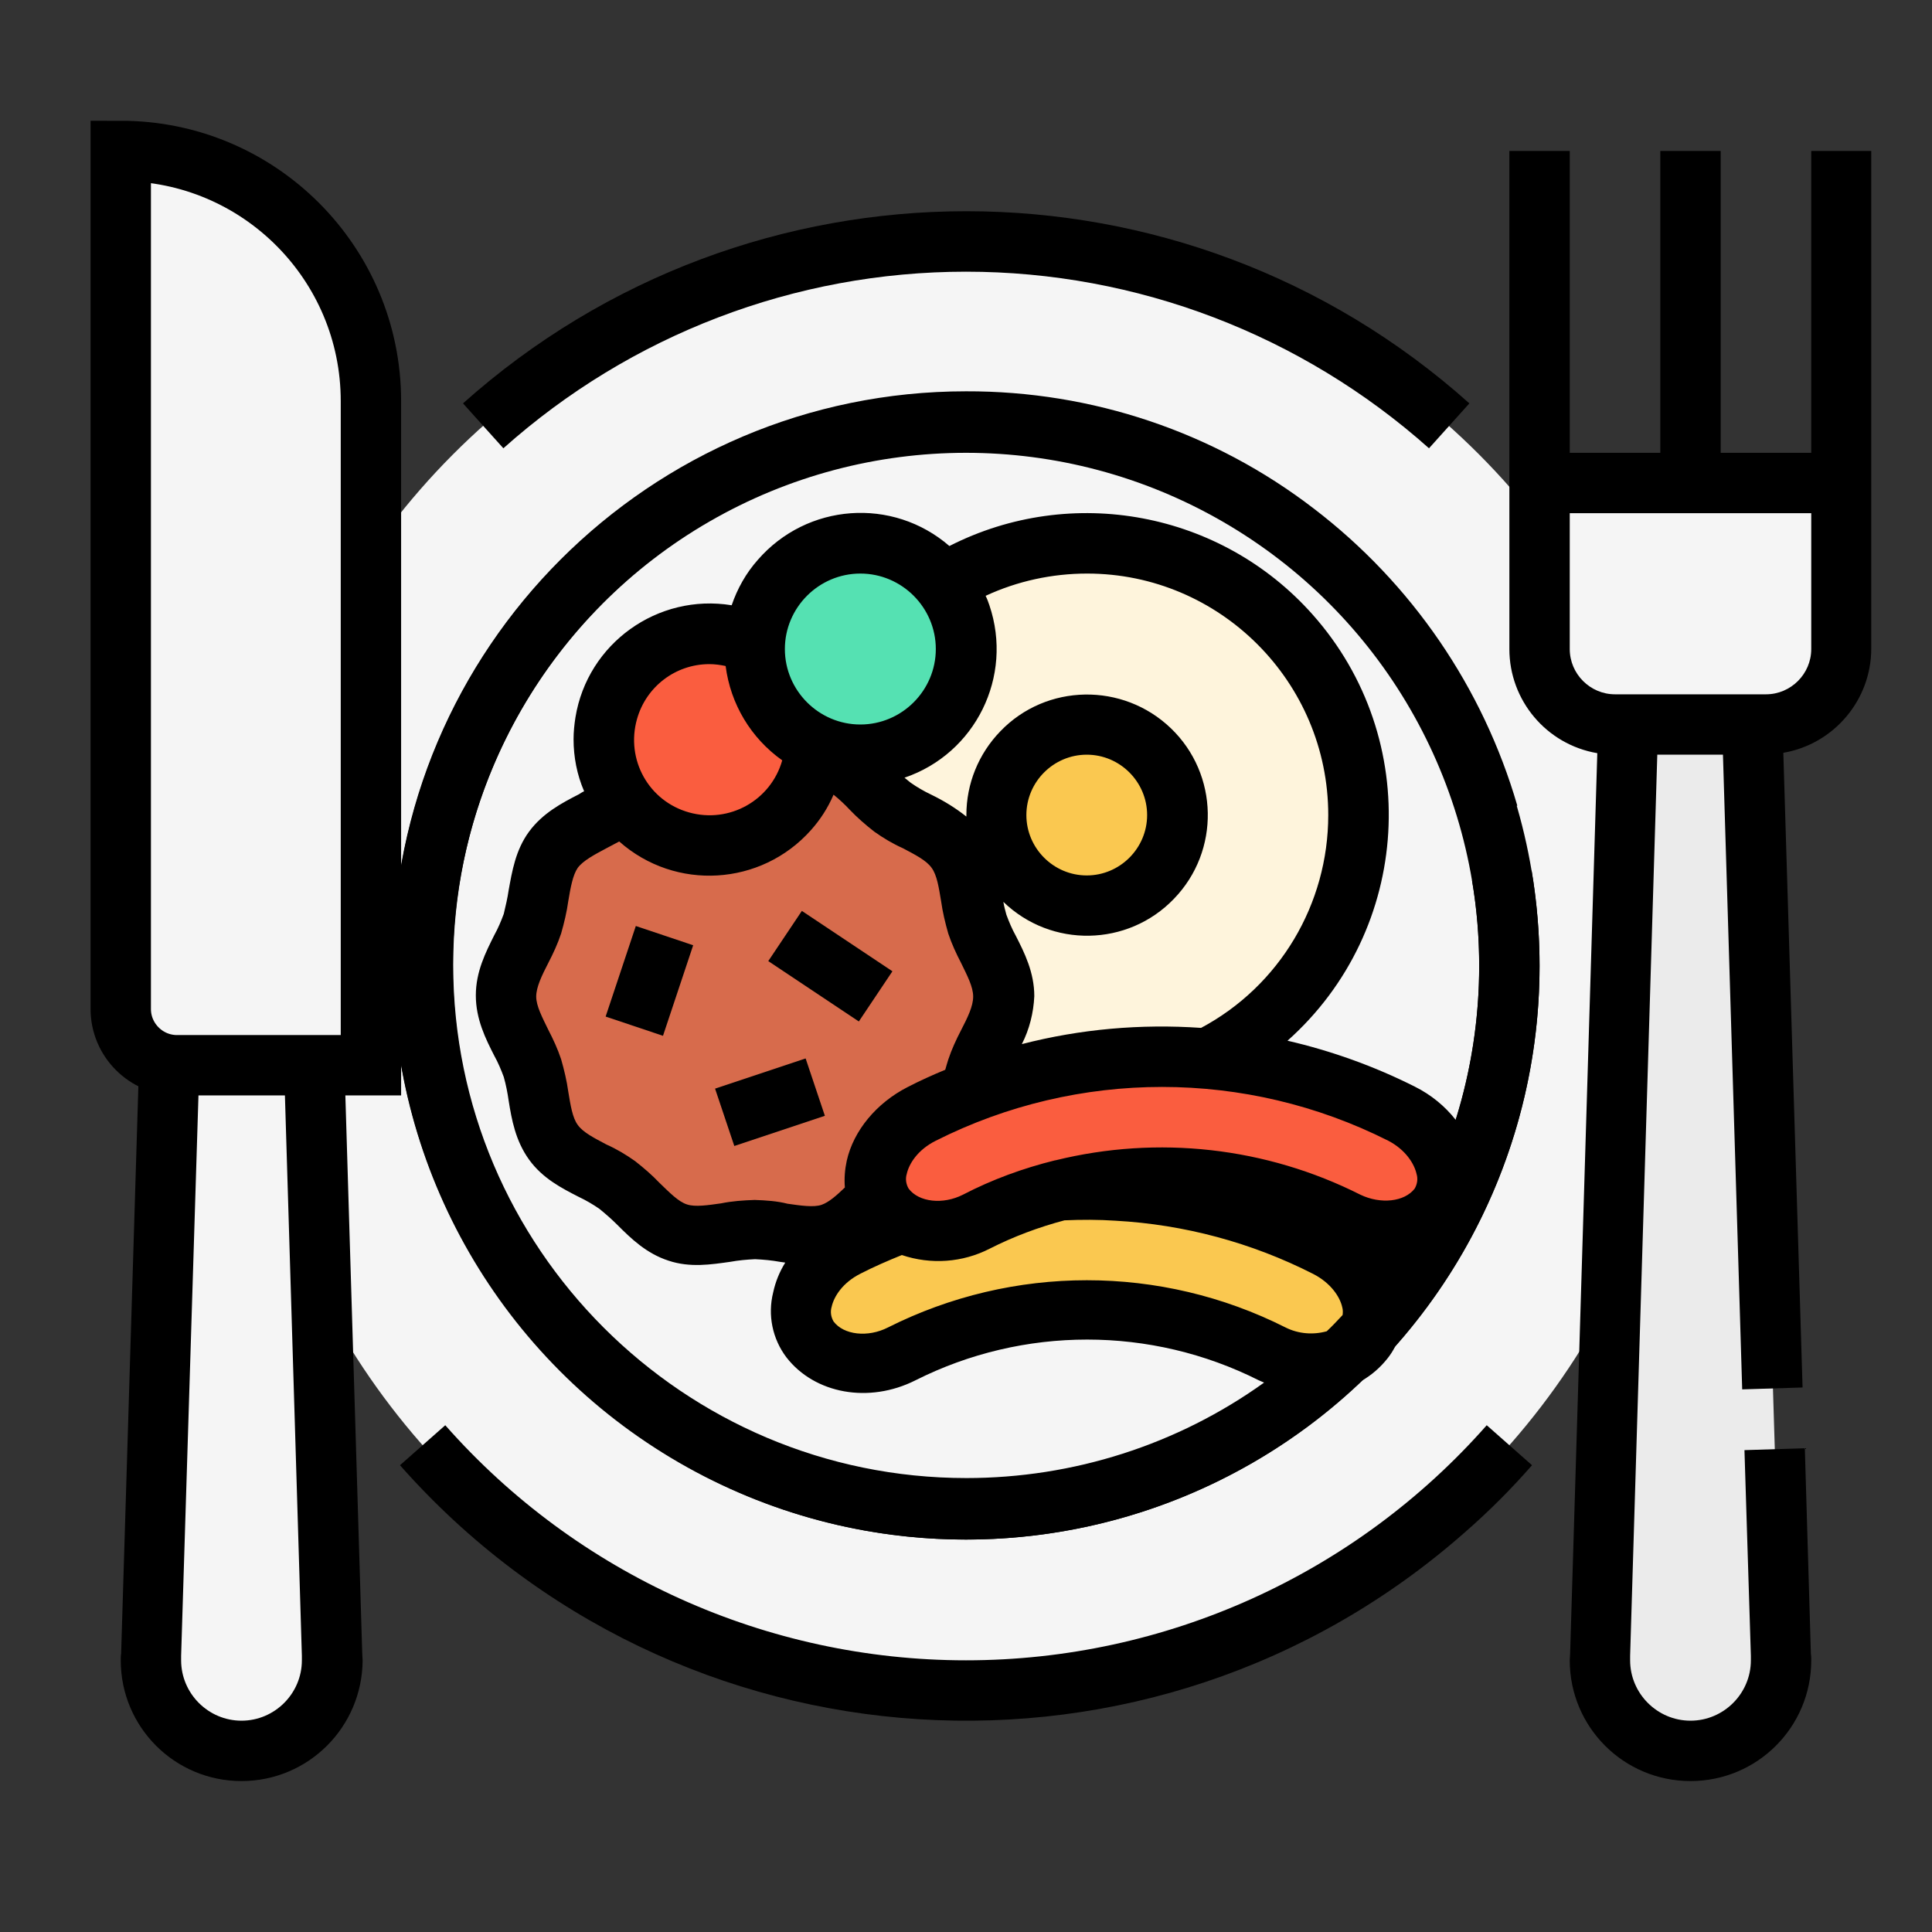 <?xml version="1.0" encoding="utf-8"?>
<!-- Generator: Adobe Illustrator 25.1.0, SVG Export Plug-In . SVG Version: 6.00 Build 0)  -->
<svg version="1.1" id="Filled_expand" xmlns="http://www.w3.org/2000/svg" xmlns:xlink="http://www.w3.org/1999/xlink" x="0px"
	 y="0px" viewBox="0 0 512 512" style="enable-background:new 0 0 512 512;" xml:space="preserve">
<rect x="0" y="0" width="512" height="512" fill="#333333" stroke="none"/>
<style type="text/css">
	.st0{fill:#F5F5F5;}
	.st1{fill:#F5F5F5;stroke:#000000;stroke-width:16;stroke-miterlimit:10;}
	.st2{fill:#FEF4DC;}
	.st3{fill:#FAC850;}
	.st4{fill:#EBEBEB;}
	.st5{fill:#D76B4C;}
	.st6{fill:#FA5D3F;}
	.st7{fill:#55E1B2;}
</style>
<circle class="st0" cx="256" cy="256" r="192"/>
<circle class="st1" cx="256" cy="256" r="144"/>
<circle class="st2" cx="288" cy="216" r="72"/>
<circle class="st3" cx="288" cy="216" r="24"/>
<g>
	<path class="st4" d="M472,438.5L464,176h-32l-8,262.5c0,0.5,0,1,0,1.5c0,13.3,10.7,24,24,24s24-10.7,24-24l0,0
		C472,439.5,472,439,472,438.5z"/>
	<path class="st0" d="M408,172v-44h80v44c0,11-9,20-20,20h-40C417,192,408,183,408,172z"/>
	<path d="M480,40v80h-24V40h-16v80h-24V40h-16v132c0,13.6,9.8,25.3,23.3,27.6l-7.2,238.6c0,0.6-0.1,1.2-0.1,1.8
		c0,17.7,14.3,32,32,32s32-14.3,32-32c0-0.6,0-1.2-0.1-1.8l-1.6-54.4l-16,0.5l1.7,54.5c0,0.1,0,0.2,0,0.2c0,0.3,0,0.7,0,1
		c0,8.8-7.2,16-16,16s-16-7.2-16-16c0-0.3,0-0.7,0-1c0-0.1,0-0.2,0-0.2l7.2-238.8h17.4l5.1,168.2l16-0.5l-5.1-168.2
		c13.4-2.3,23.3-14,23.3-27.6V40L480,40z M480,172c0,6.6-5.4,12-12,12h-40c-6.6,0-12-5.4-12-12v-36h64V172z"/>
</g>
<path class="st0" d="M88,438.5L80,176H48l-8,262.5c0,0.5,0,1,0,1.5c0,13.3,10.7,24,24,24s24-10.7,24-24l0,0
	C88,439.5,88,439,88,438.5z"/>
<path d="M64,472c-17.7,0-32-14.3-32-32c0-0.6,0-1.2,0.1-1.8l5.3-174.4l16,0.5L48,438.8c0,0.1,0,0.2,0,0.2c0,0.3,0,0.7,0,1
	c0,8.8,7.2,16,16,16s16-7.2,16-16c0-0.3,0-0.7,0-1c0-0.1,0-0.2,0-0.2l-7.7-254.5l16-0.5l7.7,254.4c0,0.6,0.1,1.2,0.1,1.8
	C96,457.7,81.7,472,64,472z"/>
<path class="st5" d="M266,264c0,6.9-5,12.9-7,19.2c-2.1,6.5-1.7,14.3-5.6,19.6c-3.9,5.4-11.5,7.4-17,11.4c-5.4,3.9-9.6,10.5-16,12.6
	c-6.2,2-13.5-0.8-20.4-0.8s-14.2,2.8-20.4,0.8c-6.5-2.1-10.7-8.7-16-12.6c-5.4-4-13-5.9-17-11.4c-3.9-5.4-3.5-13.2-5.6-19.6
	c-2-6.2-7-12.3-7-19.2s5-12.9,7-19.2c2.1-6.5,1.7-14.3,5.6-19.6c3.9-5.4,11.5-7.4,17-11.4c5.4-3.9,9.6-10.5,16-12.6
	c6.2-2,13.5,0.8,20.4,0.8s14.2-2.8,20.4-0.8c6.5,2.1,10.7,8.7,16,12.6c5.4,3.9,13,5.9,17,11.4c3.9,5.4,3.5,13.2,5.6,19.6
	C261,251.1,266,257.1,266,264L266,264z"/>
<path class="st3" d="M337.1,358.9c-30.9-15.6-67.3-15.6-98.2,0c-8.3,4.1-18.9,3.2-24.3-3.8c-5.4-7-1.4-19,9.9-24.7
	c40-20.2,87.1-20.2,127.1,0c11.3,5.7,15.3,17.8,9.9,24.7C356,362.1,345.4,363,337.1,358.9z"/>
<path class="st6" d="M356.9,323.7c-30.9-15.6-67.3-15.6-98.2,0c-8.3,4.1-18.9,3.2-24.3-3.8c-5.4-7-1.4-19,9.9-24.7
	c40-20.2,87.1-20.2,127.1,0c11.3,5.7,15.3,17.8,9.9,24.7C375.8,326.9,365.2,327.8,356.9,323.7z"/>
<circle class="st6" cx="188" cy="196" r="28"/>
<circle class="st7" cx="228" cy="172" r="28"/>
<g>
	<path d="M256,72c45.3,0,88.9,16.7,122.7,46.8l10.7-11.9c-75.9-67.9-190.7-67.9-266.7,0l10.7,11.9C167.1,88.7,210.7,72,256,72z"/>
	<path d="M256,440c-52.8,0-103.1-22.7-138-62.3l-12,10.6c73.1,82.8,199.5,90.8,282.3,17.7c6.3-5.5,12.2-11.4,17.7-17.7l-12-10.6
		C359.1,417.3,308.8,440,256,440z"/>
	<path d="M256,408c39.1,0,76.7-15.1,104.9-42.1c2.6-1.5,4.9-3.5,6.8-5.9c0.8-1,1.5-2.1,2.1-3.3C394.4,328.9,408,293.1,408,256
		c0-8.5-0.7-17-2.1-25.3l-15.8,2.6c1.3,7.5,1.9,15.1,1.9,22.7c0,13.8-2.1,27.6-6.2,40.8c-2.9-3.7-6.6-6.7-10.8-8.8
		c-10.7-5.4-22.1-9.5-33.8-12.2c33-29.4,36-80,6.6-113c-24.2-27.2-63.8-34.6-96.2-18.1c-15-13-37.7-11.4-50.8,3.7
		c-3.1,3.5-5.4,7.6-6.9,12c-19.6-3.2-38.2,10.1-41.4,29.7c-0.3,1.9-0.5,3.9-0.5,5.8c0,4.7,0.9,9.4,2.8,13.8
		c-0.5,0.2-0.9,0.5-1.4,0.8c-4.5,2.3-9.6,5-13.2,9.9c-3.6,4.9-4.5,10.6-5.4,15.5c-0.3,2.1-0.8,4.2-1.3,6.3c-0.7,1.9-1.5,3.8-2.5,5.6
		c-2.3,4.6-4.9,9.7-4.9,16s2.6,11.5,4.9,16c1,1.8,1.8,3.7,2.5,5.6c0.6,2.1,1,4.2,1.3,6.3c0.8,5,1.8,10.6,5.4,15.6
		c3.6,5,8.7,7.6,13.2,9.9c1.9,0.9,3.8,2,5.5,3.2c1.6,1.3,3.2,2.7,4.7,4.2c3.6,3.6,7.7,7.6,13.6,9.5c5.7,1.9,11.3,1,16.3,0.3
		c2.2-0.4,4.4-0.6,6.6-0.7c2.2,0.1,4.4,0.3,6.6,0.7c0.5,0.1,0.9,0.1,1.4,0.2c-1.5,2.4-2.6,5.1-3.2,7.9c-1.5,6-0.2,12.3,3.5,17.2
		c7.5,9.7,21.9,12.3,34.2,6.1c28.6-14.4,62.4-14.4,91,0c0.5,0.2,0.9,0.4,1.4,0.6c-23,16.5-50.6,25.3-78.9,25.3c-75,0-136-61-136-136
		s61-136,136-136c29.8-0.1,58.8,9.7,82.4,27.8c23.2,17.7,40.1,42.4,48.2,70.4l15.4-4.4c-9.1-31.3-28-58.9-53.9-78.7
		c-26.4-20.3-58.8-31.2-92.2-31.1c-83.8,0-152,68.2-152,152S172.2,408,256,408L256,408z M375.4,311.1c0.4,1.3,0.2,2.7-0.5,3.9
		c-2.7,3.5-9,4.2-14.4,1.6c-25-12.6-53.6-15.8-80.8-9.1l-0.1,0v0c-8.5,2.1-16.7,5.1-24.4,9.1c-5.3,2.7-11.7,2-14.4-1.6
		c-0.7-1.2-0.9-2.6-0.5-3.9c0.6-2.7,2.9-6.4,7.7-8.8c37.7-19,82.2-19,119.9,0C372.5,304.7,374.8,308.4,375.4,311.1z M352,216
		c0,23.6-12.9,45.3-33.7,56.4c-16-1.1-32,0.3-47.5,4.3c2-3.9,3.1-8.3,3.3-12.7c0-6.3-2.6-11.5-4.9-16c-1-1.8-1.8-3.7-2.5-5.6
		c-0.3-1.1-0.6-2.2-0.8-3.4c12.7,12.3,33,11.9,45.2-0.8c12.3-12.7,11.9-33-0.8-45.2s-33-11.9-45.2,0.8c-5.8,6-9,13.9-9,22.2v0.4
		c-2.9-2.3-6-4.2-9.3-5.8c-1.9-0.9-3.8-2-5.5-3.2c-0.5-0.4-1-0.8-1.6-1.3c18.8-6.4,28.9-26.8,22.5-45.7c-0.3-0.9-0.6-1.7-1-2.5
		c8.4-3.9,17.6-5.9,26.9-5.9C323.3,152,352,180.7,352,216L352,216z M272,216c0-8.8,7.2-16,16-16s16,7.2,16,16s-7.2,16-16,16
		C279.2,232,272,224.8,272,216z M228,152c11,0,20,9,20,20s-9,20-20,20s-20-9-20-20C208,161,217,152,228,152z M188,176
		c1.4,0,2.9,0.2,4.3,0.5c1.3,10.1,6.7,19.1,15,25c-3,10.6-14,16.8-24.7,13.8s-16.8-14-13.8-24.7C171.2,182,179,176,188,176L188,176z
		 M200,318c-3,0.1-6,0.3-8.9,0.9c-3.5,0.5-6.9,1-9,0.3c-2.3-0.7-4.7-3.2-7.3-5.7c-2-2.1-4.2-4-6.5-5.8c-2.4-1.7-4.9-3.2-7.6-4.4
		c-3.2-1.7-6.2-3.2-7.6-5.2c-1.4-1.9-1.9-5.2-2.5-8.8c-0.4-2.9-1.1-5.8-1.9-8.6c-0.9-2.7-2.1-5.3-3.4-7.8c-1.6-3.3-3.2-6.3-3.2-8.8
		s1.5-5.6,3.2-8.9c1.3-2.5,2.5-5.1,3.4-7.8c0.8-2.8,1.5-5.7,1.9-8.6c0.6-3.6,1.2-6.9,2.5-8.8c1.4-1.9,4.4-3.5,7.6-5.2
		c1.1-0.6,2.3-1.2,3.4-1.8c14.9,13.2,37.6,11.8,50.8-3c2.5-2.8,4.5-5.9,6-9.4c1.5,1.2,3,2.6,4.3,4c2,2.1,4.2,4,6.5,5.8
		c2.4,1.7,4.9,3.2,7.6,4.4c3.2,1.7,6.2,3.2,7.6,5.2c1.4,1.9,1.9,5.2,2.5,8.8c0.4,2.9,1.1,5.8,1.9,8.6c0.9,2.7,2.1,5.3,3.4,7.8
		c1.6,3.3,3.2,6.3,3.2,8.9s-1.5,5.6-3.2,8.9c-1.3,2.5-2.5,5.1-3.4,7.8c-0.3,0.9-0.5,1.7-0.8,2.7c-3.4,1.4-6.7,2.9-10,4.6
		c-8.2,4.2-14.3,11.5-16.1,19.5c-0.5,2.3-0.7,4.7-0.5,7.1c-2.2,2.1-4.2,3.9-6.2,4.6c-2.1,0.7-5.5,0.2-9-0.3
		C206,318.3,203,318.1,200,318L200,318z M340.7,351.8c-33.1-16.7-72.2-16.7-105.4,0c-5.3,2.7-11.7,2-14.4-1.6
		c-0.7-1.2-0.9-2.6-0.5-3.9c0.6-2.7,2.9-6.4,7.7-8.8c3.5-1.8,7.2-3.4,10.9-4.9c7.7,2.6,16.1,2,23.3-1.7c6.3-3.2,13-5.7,19.8-7.5
		c4.5-0.2,9-0.2,13.5,0.1c18.2,1,36.1,5.8,52.4,14.1c4.7,2.4,7.1,6.1,7.7,8.8c0.2,0.7,0.2,1.4,0.1,2.1c-1.4,1.5-2.7,2.9-4.2,4.3
		C348,353.8,344.1,353.5,340.7,351.8z"/>
	<path d="M160.5,269.4l8-24l15.2,5.1l-8,24L160.5,269.4z"/>
	<path d="M189.5,288.5l24-8l5.1,15.2l-24,8L189.5,288.5z"/>
	<path d="M203.6,254.7l8.9-13.3l24,16l-8.9,13.3L203.6,254.7z"/>
</g>
<path class="st1" d="M98.3,282.3H46.9c-8.2,0-14.9-6.7-14.9-14.9V40h0c36.6,0,66.3,29.7,66.3,66.3V282.3z"/>
</svg>
